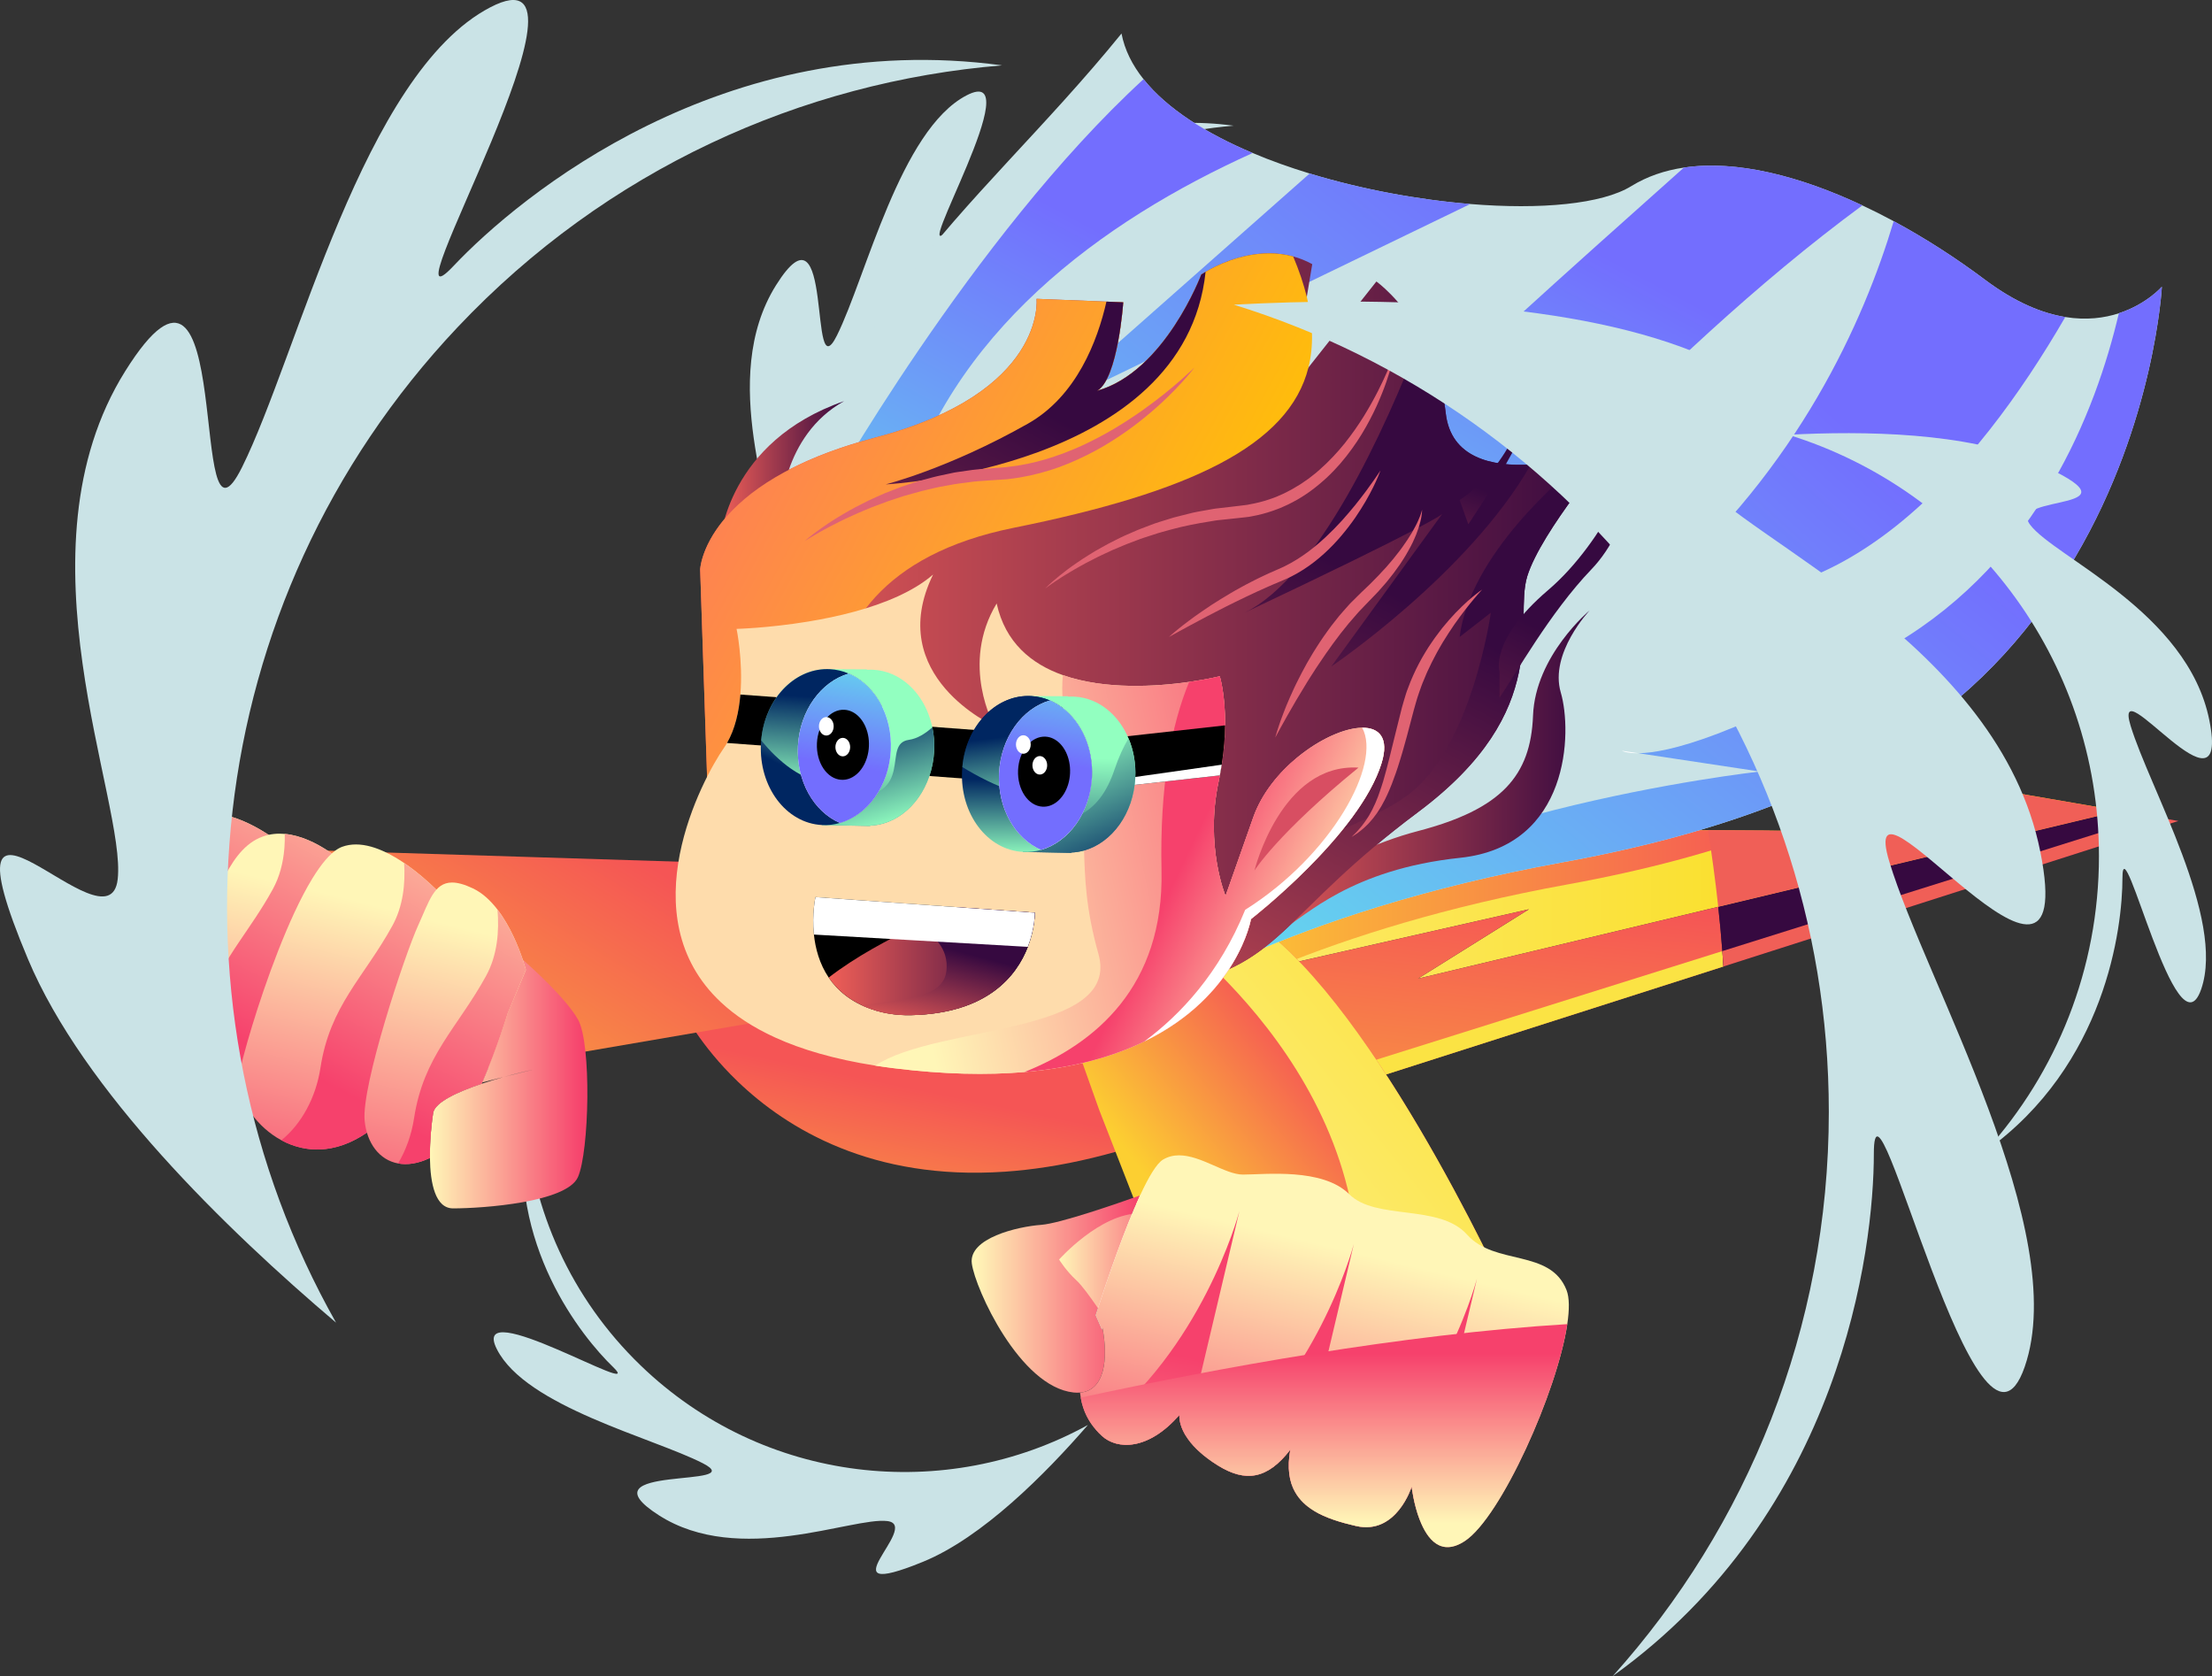<?xml version="1.0" encoding="UTF-8"?> <!-- Creator: CorelDRAW --> <svg xmlns="http://www.w3.org/2000/svg" xmlns:xlink="http://www.w3.org/1999/xlink" xmlns:xodm="http://www.corel.com/coreldraw/odm/2003" xml:space="preserve" width="617.459mm" height="467.817mm" style="shape-rendering:geometricPrecision; text-rendering:geometricPrecision; image-rendering:optimizeQuality; fill-rule:evenodd; clip-rule:evenodd" viewBox="0 0 16365.79 12399.53"><rect x="0" y="0" width="16365.79" height="12399.53" fill="#333333" stroke="none"/> <defs> <style type="text/css"> <![CDATA[ .fil0 {fill:#CAE3E6;fill-rule:nonzero} .fil34 {fill:black;fill-rule:nonzero} .fil59 {fill:#D84E62;fill-rule:nonzero} .fil60 {fill:#E06372;fill-rule:nonzero} .fil53 {fill:#F05F57;fill-rule:nonzero} .fil5 {fill:#FBE344;fill-rule:nonzero} .fil31 {fill:#FEDCAC;fill-rule:nonzero} .fil1 {fill:white;fill-rule:nonzero} .fil14 {fill:url(#id0)} .fil3 {fill:url(#id1)} .fil58 {fill:url(#id2)} .fil15 {fill:url(#id3)} .fil16 {fill:url(#id4)} .fil2 {fill:url(#id5)} .fil50 {fill:url(#id6)} .fil33 {fill:url(#id7)} .fil37 {fill:url(#id8)} .fil39 {fill:url(#id9)} .fil41 {fill:url(#id10)} .fil29 {fill:url(#id11)} .fil35 {fill:url(#id12)} .fil25 {fill:url(#id13)} .fil42 {fill:url(#id14)} .fil43 {fill:url(#id15)} .fil55 {fill:url(#id16)} .fil51 {fill:url(#id17)} .fil28 {fill:url(#id18)} .fil38 {fill:url(#id19)} .fil30 {fill:url(#id20)} .fil26 {fill:url(#id21)} .fil36 {fill:url(#id22)} .fil23 {fill:url(#id23)} .fil40 {fill:url(#id24)} .fil22 {fill:url(#id25)} .fil49 {fill:url(#id26)} .fil18 {fill:url(#id27)} .fil32 {fill:url(#id28)} .fil9 {fill:url(#id29)} .fil11 {fill:url(#id30)} .fil45 {fill:url(#id31)} .fil57 {fill:url(#id32)} .fil56 {fill:url(#id33)} .fil46 {fill:url(#id34)} .fil21 {fill:url(#id35)} .fil12 {fill:url(#id36)} .fil52 {fill:url(#id37)} .fil44 {fill:url(#id38)} .fil47 {fill:url(#id39)} .fil19 {fill:url(#id40)} .fil8 {fill:url(#id41)} .fil4 {fill:url(#id42)} .fil27 {fill:url(#id43)} .fil24 {fill:url(#id44)} .fil48 {fill:url(#id45)} .fil10 {fill:url(#id46)} .fil7 {fill:url(#id47)} .fil54 {fill:url(#id48)} .fil6 {fill:url(#id49)} .fil20 {fill:url(#id50)} .fil17 {fill:url(#id51)} .fil13 {fill:url(#id52)} ]]> </style> <linearGradient id="id0" gradientUnits="userSpaceOnUse" x1="5180.28" y1="4582.4" x2="11928.19" y2="4582.4"> <stop offset="0" style="stop-opacity:1; stop-color:#F05F57"></stop> <stop offset="1" style="stop-opacity:1; stop-color:#360940"></stop> </linearGradient> <linearGradient id="id1" gradientUnits="userSpaceOnUse" x1="8747.56" y1="6678.56" x2="13095.47" y2="6678.56"> <stop offset="0" style="stop-opacity:1; stop-color:#FCCF31"></stop> <stop offset="1" style="stop-opacity:1; stop-color:#F55555"></stop> </linearGradient> <linearGradient id="id2" gradientUnits="userSpaceOnUse" x1="9795.8" y1="11268.22" x2="9795.8" y2="10013.95"> <stop offset="0" style="stop-opacity:1; stop-color:#FFF6B7"></stop> <stop offset="1" style="stop-opacity:1; stop-color:#F6416C"></stop> </linearGradient> <linearGradient id="id3" gradientUnits="userSpaceOnUse" xlink:href="#id0" x1="5329.94" y1="3480.75" x2="6245.06" y2="3480.75"> </linearGradient> <linearGradient id="id4" gradientUnits="userSpaceOnUse" xlink:href="#id0" x1="9187.12" y1="5687.28" x2="11761.41" y2="5687.28"> </linearGradient> <linearGradient id="id5" gradientUnits="userSpaceOnUse" x1="8747.56" y1="6502.48" x2="15681.87" y2="6502.48"> <stop offset="0" style="stop-opacity:1; stop-color:#FDEB71"></stop> <stop offset="1" style="stop-opacity:1; stop-color:#F8D800"></stop> </linearGradient> <linearGradient id="id6" gradientUnits="userSpaceOnUse" xlink:href="#id0" x1="6131.27" y1="7110.44" x2="7654.44" y2="7110.44"> </linearGradient> <linearGradient id="id7" gradientUnits="userSpaceOnUse" xlink:href="#id2" x1="9884.09" y1="7154.57" x2="8661.01" y2="6573.01"> </linearGradient> <linearGradient id="id8" gradientUnits="userSpaceOnUse" x1="6231.31" y1="5289.49" x2="5996.8" y2="5767.69"> <stop offset="0" style="stop-opacity:1; stop-color:#92FFC0"></stop> <stop offset="1" style="stop-opacity:1; stop-color:#002661"></stop> </linearGradient> <linearGradient id="id9" gradientUnits="userSpaceOnUse" x1="6399.64" y1="4617.87" x2="6226.21" y2="5661.28"> <stop offset="0" style="stop-opacity:1; stop-color:#5EFCE8"></stop> <stop offset="1" style="stop-opacity:1; stop-color:#736EFE"></stop> </linearGradient> <linearGradient id="id10" gradientUnits="userSpaceOnUse" xlink:href="#id8" x1="7782.38" y1="5476.52" x2="8224.87" y2="6502.82"> </linearGradient> <linearGradient id="id11" gradientUnits="userSpaceOnUse" xlink:href="#id2" x1="7835.82" y1="9480.64" x2="8760.53" y2="9480.64"> </linearGradient> <linearGradient id="id12" gradientUnits="userSpaceOnUse" xlink:href="#id8" x1="6393.47" y1="5579.46" x2="6374.27" y2="6618.58"> </linearGradient> <linearGradient id="id13" gradientUnits="userSpaceOnUse" xlink:href="#id2" x1="3182.37" y1="8019.03" x2="4314.05" y2="8019.03"> </linearGradient> <linearGradient id="id14" gradientUnits="userSpaceOnUse" xlink:href="#id8" x1="7605.48" y1="6340.98" x2="7601.31" y2="5760.3"> </linearGradient> <linearGradient id="id15" gradientUnits="userSpaceOnUse" xlink:href="#id8" x1="7565.16" y1="6040.43" x2="7492.46" y2="5442.62"> </linearGradient> <linearGradient id="id16" gradientUnits="userSpaceOnUse" xlink:href="#id2" x1="9780.41" y1="13152.13" x2="10319.21" y2="10319.25"> </linearGradient> <linearGradient id="id17" gradientUnits="userSpaceOnUse" xlink:href="#id0" x1="6865.62" y1="7706.5" x2="7044.97" y2="7023.89"> </linearGradient> <linearGradient id="id18" gradientUnits="userSpaceOnUse" xlink:href="#id2" x1="7212.77" y1="9573.01" x2="8435.05" y2="9573.01"> </linearGradient> <linearGradient id="id19" gradientUnits="userSpaceOnUse" xlink:href="#id8" x1="6044.49" y1="5847.87" x2="6091.53" y2="5161.01"> </linearGradient> <linearGradient id="id20" gradientUnits="userSpaceOnUse" xlink:href="#id2" x1="9967.2" y1="9249.65" x2="9416.27" y2="11553.41"> </linearGradient> <linearGradient id="id21" gradientUnits="userSpaceOnUse" xlink:href="#id2" x1="3493.76" y1="6878.36" x2="2890.21" y2="9357.88"> </linearGradient> <linearGradient id="id22" gradientUnits="userSpaceOnUse" xlink:href="#id8" x1="6601.18" y1="6111.87" x2="6353.77" y2="5299.39"> </linearGradient> <linearGradient id="id23" gradientUnits="userSpaceOnUse" xlink:href="#id2" x1="2680.42" y1="6672.79" x2="2064.99" y2="9118.07"> </linearGradient> <linearGradient id="id24" gradientUnits="userSpaceOnUse" xlink:href="#id8" x1="7883.62" y1="5607.08" x2="7864.47" y2="6646.2"> </linearGradient> <linearGradient id="id25" gradientUnits="userSpaceOnUse" xlink:href="#id2" x1="3071.42" y1="5056.79" x2="1711.6" y2="7667.1"> </linearGradient> <linearGradient id="id26" gradientUnits="userSpaceOnUse" xlink:href="#id0" x1="5462.4" y1="7251.52" x2="7675.25" y2="3018.25"> </linearGradient> <linearGradient id="id27" gradientUnits="userSpaceOnUse" xlink:href="#id0" x1="8557.1" y1="8869.2" x2="10769.95" y2="4635.93"> </linearGradient> <linearGradient id="id28" gradientUnits="userSpaceOnUse" xlink:href="#id2" x1="6671.87" y1="6690.42" x2="10199.77" y2="5948.85"> </linearGradient> <linearGradient id="id29" gradientUnits="userSpaceOnUse" xlink:href="#id5" x1="9304.53" y1="8680.76" x2="12947.92" y2="5755.78"> </linearGradient> <linearGradient id="id30" gradientUnits="userSpaceOnUse" xlink:href="#id9" x1="9646.61" y1="6481.21" x2="12058.41" y2="1991.16"> </linearGradient> <linearGradient id="id31" gradientUnits="userSpaceOnUse" xlink:href="#id9" x1="8722.91" y1="8633.6" x2="13649.14" y2="3141.89"> </linearGradient> <linearGradient id="id32" gradientUnits="userSpaceOnUse" xlink:href="#id2" x1="8051.91" y1="12853.24" x2="8590.72" y2="10001.87"> </linearGradient> <linearGradient id="id33" gradientUnits="userSpaceOnUse" xlink:href="#id2" x1="8918.76" y1="13113.39" x2="9457.57" y2="10188.44"> </linearGradient> <linearGradient id="id34" gradientUnits="userSpaceOnUse" xlink:href="#id0" x1="7894.99" y1="8523.09" x2="10107.83" y2="4289.82"> </linearGradient> <linearGradient id="id35" gradientUnits="userSpaceOnUse" xlink:href="#id2" x1="2005.38" y1="6509.1" x2="1389.91" y2="8967.41"> </linearGradient> <linearGradient id="id36" gradientUnits="userSpaceOnUse" xlink:href="#id9" x1="9064.76" y1="9566.64" x2="13990.99" y2="3562.8"> </linearGradient> <linearGradient id="id37" gradientUnits="userSpaceOnUse" xlink:href="#id0" x1="14209.76" y1="9469.92" x2="14338.05" y2="7545.6"> </linearGradient> <linearGradient id="id38" gradientUnits="userSpaceOnUse" xlink:href="#id9" x1="7924.65" y1="4594.86" x2="7751.21" y2="5638.26"> </linearGradient> <linearGradient id="id39" gradientUnits="userSpaceOnUse" xlink:href="#id0" x1="10189.33" y1="5367" x2="10921.55" y2="3602.2"> </linearGradient> <linearGradient id="id40" gradientUnits="userSpaceOnUse" xlink:href="#id2" x1="1555.56" y1="6397.04" x2="947.47" y2="8863.96"> </linearGradient> <linearGradient id="id41" gradientUnits="userSpaceOnUse" xlink:href="#id1" x1="8691.46" y1="8970.02" x2="9884.53" y2="8020.69"> </linearGradient> <linearGradient id="id42" gradientUnits="userSpaceOnUse" xlink:href="#id1" x1="10636.17" y1="9938.59" x2="10995.37" y2="6577.46"> </linearGradient> <linearGradient id="id43" gradientUnits="userSpaceOnUse" xlink:href="#id2" x1="4454.93" y1="5758.83" x2="3095.09" y2="8390.68"> </linearGradient> <linearGradient id="id44" gradientUnits="userSpaceOnUse" xlink:href="#id2" x1="3867.3" y1="5470.88" x2="2507.46" y2="8061.34"> </linearGradient> <linearGradient id="id45" gradientUnits="userSpaceOnUse" xlink:href="#id0" x1="9701.8" y1="8196.21" x2="11428.28" y2="4663.68"> </linearGradient> <linearGradient id="id46" gradientUnits="userSpaceOnUse" xlink:href="#id9" x1="5836.7" y1="5852.55" x2="8078.81" y2="1678.4"> </linearGradient> <linearGradient id="id47" gradientUnits="userSpaceOnUse" xlink:href="#id1" x1="2673.86" y1="9135.66" x2="4495.54" y2="6210.71"> </linearGradient> <linearGradient id="id48" gradientUnits="userSpaceOnUse" xlink:href="#id0" x1="14548.51" y1="8343.76" x2="14933.38" y2="10524.63"> </linearGradient> <linearGradient id="id49" gradientUnits="userSpaceOnUse" xlink:href="#id1" x1="6213.32" y1="10014.78" x2="6623.85" y2="8022.98"> </linearGradient> <linearGradient id="id50" gradientUnits="userSpaceOnUse" xlink:href="#id2" x1="2603.06" y1="4812.71" x2="1243.19" y2="7432.14"> </linearGradient> <linearGradient id="id51" gradientUnits="userSpaceOnUse" x1="4641.23" y1="2535.58" x2="9157.37" y2="4960.21"> <stop offset="0" style="stop-opacity:1; stop-color:#FD6E6A"></stop> <stop offset="1" style="stop-opacity:1; stop-color:#FFC600"></stop> </linearGradient> <linearGradient id="id52" gradientUnits="userSpaceOnUse" xlink:href="#id9" x1="5622.83" y1="6742.49" x2="10549.05" y2="738.65"> </linearGradient> </defs> <g id="Слой_x0020_1">  <g id="_1899723296960"> <path class="fil0" d="M5198.21 10824.06c-370.86,-189.34 -1305.9,-417.53 -1521.73,-842.32 -215.88,-424.82 1121.5,384.03 859.77,131.53 -230.82,-222.68 -784.15,-906.16 -648.53,-1833.52 47.79,667.57 332.77,1320.59 852.32,1821.8 909.41,877.33 2257.48,1019.6 3309.09,439.94 -313.57,361.87 -781.32,833.35 -1221.01,1012.67 -753.87,307.52 -4.84,-269.35 -262.61,-301.47 -257.81,-32.15 -1096.32,338.16 -1691.08,-43.11 -594.8,-381.32 694.62,-196.23 323.8,-385.53z"></path> <path class="fil0" d="M6192.33 2481.41c215.04,-432.5 468.17,-1519.88 958.23,-1775.48 490.1,-255.65 -431.58,1305.58 -141.95,998.88 255.45,-270.49 1041.37,-920.75 2118.72,-774.89 -773.73,63.68 -1527.66,402.29 -2102.62,1011.12 -1006.39,1065.68 -1154.77,2631.08 -469.42,3843.7 -423.62,-359.24 -976.27,-895.97 -1189.7,-1403.76 -366,-870.62 312.38,-8.94 346.44,-308.34 34.11,-299.43 -405.78,-1267.46 29.12,-1962.05 434.95,-694.64 236.18,803.28 451.17,370.81z"></path> <polygon class="fil1" points="9394.26,8072.14 9484.06,8195.17 9440.31,8209.15 "></polygon> <path class="fil2" d="M14039.15 6150.27c-350.61,-2.05 -663.89,-3.85 -943.68,-5.39 -164.08,-1.02 -316.61,-1.92 -458.5,-2.82l-1888.13 -11.03 -2001.28 19.25 361.9 1075.81 355.87 -80.69 1847.08 -418.99 -821.04 513.15 2221.29 -531.24 2969.19 -709.94 -1354.06 -232.97c0,0 -250.16,115.46 -288.65,384.86z"></path> <path class="fil3" d="M8747.56 6150.27l361.9 1075.81 355.87 -80.69c522.39,-212.19 1229.12,-438.49 2133.55,-602.83 579.73,-105.45 1073.25,-239.64 1496.6,-397.69 -164.08,-1.02 -316.61,-1.92 -458.5,-2.82l-1888.13 -11.03 -2001.28 19.25z"></path> <path class="fil4" d="M10491.37 7239.56l821.04 -513.15 -2202.95 499.68 284.8 846.06 89.79 123.03 548.06 -175.37 2718.66 -869.66c-2.44,-38.23 -5.01,-76.2 -7.83,-114.05 -8.34,-111.48 -18.73,-221.17 -30.27,-327.77l-2221.29 531.24z"></path> <path class="fil5" d="M12750.76 7150.14l-2718.66 869.66 -49.65 -117.38 2760.48 -866.32c2.82,37.84 5.39,75.82 7.83,114.05z"></path> <polygon class="fil1" points="9109.46,7226.09 9394.26,8072.14 8823.64,7290.87 "></polygon> <path class="fil6" d="M4629.8 6766.05l423.35 711.87c0,0 121.99,251.44 406.16,523.8 363.95,349.2 993.84,732.78 1973.83,666.32 402.82,-27.33 864.53,-130.6 1391.4,-343.43l-1366.13 -1577.8 -2828.61 19.24z"></path> <polygon class="fil7" points="2310.24,6500.11 2424.41,6671.37 2666.62,7034.55 2728.71,7127.69 2900.61,7385.68 3015.56,7558.09 3205.04,7842.12 3236.09,7888.69 3282.91,7958.99 3611.58,7902.67 4331.53,7779.26 5976.81,7497.16 5895.1,6831.99 5850.06,6465.22 5842.11,6400.43 5818.24,6399.66 3861.22,6338.21 2857.13,6306.65 2477.78,6294.72 2424.41,6293.05 2285.61,6288.69 2166.81,6284.97 "></polygon> <path class="fil8" d="M7727.81 7073.81l404.1 1135.34 442.46 1135.34 1471.2 203.98 1164.97 161.51c0,0 -1096.73,-2462.99 -2058.88,-2963.18 -87.24,-45.29 -170.23,-79.8 -249.26,-104.81 -123.46,-39.31 -236.85,-55.9 -340.5,-55.88 -561.78,0.07 -834.1,487.7 -834.1,487.7z"></path> <path class="fil9" d="M8502.92 6764.89c0,0 1622.19,1073.51 1542.66,2783.58l468.25 64.91 696.73 96.6c0,0 -930.08,-2088.64 -1828.61,-2809.87 -77.23,-61.83 -154.2,-113.79 -230.28,-153.3 -87.24,-45.29 -170.23,-79.8 -249.26,-104.81l-399.48 122.9z"></path> <path class="fil0" d="M15994.89 2120.9c0,0 -51.31,1000.64 -641.44,2001.28 -590.12,1000.64 -1539.45,1847.34 -3797.3,2257.86 -1024.76,186.27 -1795.77,451.96 -2332.39,686.47 -645.67,282.23 -951.76,519.43 -951.76,519.43l-2155.22 -3438.1c-256.58,-1667.73 1077.61,-2540.09 2180.88,-3899.93 22.96,120.46 79.54,233.23 162.92,337.91 173.57,218.09 463.37,401.15 807.31,546.12 133.67,56.45 275.56,106.99 421.93,151.64 387.05,118.15 805.65,194.48 1188.33,225.66 520.33,42.46 973.95,1.28 1191.15,-132.4 117,-71.97 248.11,-116.35 389.35,-137.14 392.17,-58.24 861.96,64.66 1320.33,279.8 77.74,36.31 155.1,75.43 231.82,116.74 236.69,127.64 466.19,276.33 675.56,433.35 223.86,167.8 422.84,247.98 593.97,275.69 156.13,25.4 289.03,7.19 396.28,-27.71l0 -0.13c206.54,-67.22 318.28,-196.54 318.28,-196.54z"></path> <path class="fil10" d="M6091.12 3711.66l564.46 76.97c358.81,-1327.51 1498.14,-2153.3 2612.32,-2656.7 -343.94,-144.96 -633.74,-328.03 -807.31,-546.12 -1269.92,1164.98 -2369.47,3125.85 -2369.47,3125.85z"></path> <path class="fil11" d="M12458.66 1239.71c-448.88,399.73 -898.53,802.17 -1210.39,1086.45 -872.35,795.38 -1719.05,1642.07 -1719.05,1642.07l1282.87 384.86c0,0 1397.05,-1678.51 2966.9,-2833.6 -381.53,-179.08 -770.93,-294.24 -1116.93,-294.23 -69.69,0 -137.65,4.67 -203.4,14.45z"></path> <path class="fil1" d="M11999.52 5553.73l123.28 18.6c-92.24,1.41 -123.28,-18.6 -123.28,-18.6z"></path> <path class="fil12" d="M15676.61 2317.43l0 0.13c-171.4,730.6 -598.33,1821.93 -1656.7,2447.21 -1171.26,692.11 -1688.9,804.23 -1896.73,807.56l896.22 135.35c0,0 -2801.15,309.56 -3795.63,1358.82 536.63,-234.51 1307.63,-500.19 2332.39,-686.47 2257.85,-410.52 3207.18,-1257.21 3797.3,-2257.86 590.12,-1000.64 641.44,-2001.28 641.44,-2001.28 0,0 -111.74,129.31 -318.28,196.54z"></path> <path class="fil13" d="M7689.32 3052.26l3188.84 -1543.04c-382.68,-31.18 -801.28,-107.51 -1188.33,-225.66l-2000.51 1768.7z"></path> <path class="fil14" d="M8919.72 2010.96c-20.66,12.32 -31.94,20.14 -31.94,20.14 0,0 -269.41,718.41 -769.73,859.53 153.94,-89.8 192.43,-654.27 192.43,-654.27l-124.31 -5 -517.13 -20.65c0,0 76.97,692.75 -1193.07,1026.29 -510.97,134.19 -820.53,318.15 -1007.95,490.18 -278.64,255.68 -287.75,484.8 -287.75,484.8l64.14 1924.31 5.39 1.8 3445.54 1152.79c10.01,-1.93 19.88,-3.85 29.51,-5.9 765.74,-157.41 765.74,-529.57 1766.52,-1276.97 1013.47,-756.89 705.58,-1411.16 808.21,-1744.71 102.63,-333.55 628.61,-949.33 628.61,-949.33 0,0 -66.2,23.62 -167.93,50.16 -114.31,29.89 -273.51,63.76 -434.12,72.61 -293.4,16.17 -591.68,-51.44 -629.51,-379.34 -27.19,-235.28 -98.91,-425.79 -180.5,-573.96 -149.84,-271.97 -332.65,-401.02 -332.65,-401.02l-502.76 636.05 -125.85 159.33 113.66 -681.85c12.06,-72.61 25.4,-152.92 40.29,-241.82 -46.95,-25.79 -94.29,-44.39 -141.24,-57.09 -55.29,-15.01 -110.2,-22.06 -163.18,-22.96 -4.92,-0.11 -9.81,-0.14 -14.72,-0.14 -214.49,0 -398.34,94.64 -469.95,137.02z"></path> <path class="fil15" d="M5329.95 3993.89l444.72 -205.26c0,0 8.56,-564.46 470.39,-821.04 -863.81,299.34 -915.11,1026.3 -915.11,1026.3z"></path> <path class="fil16" d="M11342.35 5293.86c-17.11,444.73 -230.92,692.75 -855.26,855.25 -624.33,162.51 -1299.99,649.99 -1299.99,649.99l325 59.86c145.39,-76.97 478.94,-427.62 1291.41,-513.14 812.48,-85.53 829.6,-932.23 744.07,-1223.01 -85.52,-290.79 213.82,-607.22 213.82,-607.22 0,0 -401.96,333.55 -419.06,778.27z"></path> <path class="fil17" d="M8919.72 2010.96c-20.66,12.32 -31.94,20.14 -31.94,20.14 0,0 -269.41,718.41 -769.73,859.53 153.94,-89.8 192.43,-654.27 192.43,-654.27l-124.31 -5 -517.13 -20.65c0,0 76.97,692.75 -1193.07,1026.29 -1270.04,333.55 -1295.7,974.98 -1295.7,974.98l64.14 1924.31 5.39 1.8 1033.74 -40.29c0,0 -756.89,-1796.02 1218.73,-2193.71 1300.57,-261.84 2034.12,-607.05 2178.44,-1185.63 39,-156.25 35.15,-329.44 -12.19,-522.51 -23.22,-94.68 -56.7,-194.23 -100.96,-298.91 -60.35,-16.42 -120.04,-23.22 -177.55,-23.22 -214.66,0 -398.67,94.74 -470.3,137.14z"></path> <path class="fil18" d="M11760.26 3364.13c-213.99,169.6 -885.7,745.35 -961,1348.17l230.91 -179.6c0,0 -141.12,1013.47 -628.6,1359.85 -466.45,331.36 -1426.17,439.64 -1676.72,1392.43 765.74,-157.41 765.74,-529.57 1766.52,-1276.97 1013.47,-756.89 705.58,-1411.16 808.21,-1744.71 102.63,-333.55 628.61,-949.33 628.61,-949.33 0,0 -66.2,23.62 -167.93,50.16z"></path> <path class="fil19" d="M1010.94 6623.78c-81.46,194.74 -131.62,358.31 -166.77,493.78 -28.48,109.94 -46.95,201.28 -64.14,275.95 -20.14,87.36 52.98,234.64 184.35,311.61 76.33,44.77 172.16,65.81 280.82,37.71 61.45,-15.78 127,-47.34 195.51,-99.16l72.48 -149.2 231.17 -475.69 24.63 -50.55 334.57 -688.39 4.23 -8.85c-0.4,-1.03 -1.41,-2.57 -3.21,-4.62 -11.93,-13.72 -55.68,-49.9 -117.26,-90.44 -84.28,-55.42 -201.92,-118.92 -317,-144.32 -25.53,-5.65 -50.8,-9.36 -75.69,-10.78 -5.43,-0.31 -10.8,-0.46 -16.2,-0.45 -224.3,0.03 -423.44,258.9 -567.51,603.4z"></path> <path class="fil20" d="M1581.82 6380.03c-141.88,257.99 -301.09,435.28 -411.93,663.12 -54.39,112.12 -97.24,236.56 -120.46,388.84 -14.75,96.86 -44,189.48 -85.06,273.12 76.33,44.77 172.16,65.81 280.82,37.71 61.45,-15.78 127,-47.34 195.51,-99.16l72.48 -149.2 231.17 -475.69 24.63 -50.55 334.57 -688.39 4.23 -8.85c-0.4,-1.03 -1.41,-2.57 -3.21,-4.62 -11.93,-13.72 -55.68,-49.9 -117.26,-90.44 -84.28,-55.42 -201.92,-118.92 -317,-144.32 -4.23,118.28 -28.74,239.77 -88.52,348.43z"></path> <path class="fil21" d="M2068.64 6167.33l-0.61 0c-26.84,0 -53.86,2.65 -80.69,8.59 -6.93,1.54 -13.72,3.34 -20.65,5.26 -269.41,76.97 -359.2,449.01 -519.56,782.55 -8.85,18.47 -17.71,37.59 -26.17,57.22 -101.34,232.07 -176.39,532.39 -175.76,721.87 0.26,82.88 14.75,144.45 47.98,170.24 20.27,15.78 46.06,32.71 76.33,48.75 97.88,51.96 242.2,94.42 396.92,57.22 70.04,-16.68 142.14,-49.9 213.08,-105.96l310.46 -866.45 134.44 -375.24 28.74 -80.05 78 -217.7c0,0 -28.74,-26.17 -76.33,-59.78 -9.37,-6.67 -19.63,-13.73 -30.4,-20.78 -79.67,-52.34 -195.51,-112.89 -317.38,-123.92 -12.73,-1.15 -25.55,-1.78 -38.39,-1.8z"></path> <path class="fil22" d="M2104.59 6266.37c-0.25,4.49 -0.64,8.98 -1.03,13.47 -8.73,102.37 -34.13,205.52 -85.57,299.04 -81.47,148.05 -168.57,269.66 -249,389.35 -11.29,16.8 -22.45,33.49 -33.49,50.29 -92.88,142.27 -173.96,287.11 -222.32,475.94 -10.91,42.98 -20.27,88.26 -27.58,136.37 -18.35,119.82 -58.63,233.23 -116.1,330.98 97.88,51.96 242.2,94.42 396.92,57.22 70.04,-16.68 142.14,-49.9 213.08,-105.96l310.46 -866.45 134.44 -375.24 28.74 -80.05 78 -217.7c0,0 -28.74,-26.17 -76.33,-59.78 -9.37,-6.67 -19.63,-13.73 -30.4,-20.78 -79.67,-52.34 -195.51,-112.89 -317.38,-123.92 0.64,32.07 -0.13,64.66 -2.44,97.24z"></path> <path class="fil23" d="M2531.15 6264.57c-17.58,6.42 -35.28,16.68 -53.37,30.15 -7.57,5.77 -15.27,12.06 -22.96,19.11 -31.18,27.84 -62.73,65.17 -94.42,109.81 -16.68,23.48 -33.48,49.13 -50.16,76.46 -87.88,143.94 -174.98,336.5 -252.98,535.6 -150.23,383.58 -266.45,791.4 -289.42,922.26 -3.33,18.86 -3.72,39.38 -1.41,61.07 14.5,135.73 134.19,318.41 315.33,416.29 169.34,91.47 392.43,108.66 632.97,-56.45 24.12,-16.54 48.49,-34.89 72.99,-55.29l227.84 -765.49 188.7 -633.61 9.5 -31.81 74.28 -249.65c0,0 -21.81,-24.5 -59.4,-61.19 -53.62,-52.47 -139.32,-130.21 -238.61,-197.56 -42.33,-28.74 -87.1,-55.55 -132.9,-77.61 -73.88,-35.86 -150.46,-59.55 -223.79,-59.55 -35.02,0 -69.3,5.41 -102.19,17.47z"></path> <path class="fil24" d="M2903.18 6848.28c-211.67,384.86 -461.83,590.12 -532.39,1051.96 -33.36,217.96 -139.58,414.62 -289.03,535.09 186.4,100.7 437.72,111.35 705.96,-111.74l500.32 -1680.56c0,0 -129.44,-144.45 -298.02,-258.75 9.75,152.4 -7.31,319.43 -86.85,464.01z"></path> <path class="fil1" d="M3756.29 7496.13c0,0 -76.07,251.32 -188.33,511.35l-380.37 95.83 -17.19 -55.55c0,0 89.8,-218.09 102.63,-247.98 12.83,-30.02 17.19,-59.91 42.85,-102.63 25.66,-42.84 89.8,-179.6 123.92,-273.76 34.26,-94.04 136.89,-333.55 192.43,-393.33 55.68,-59.91 220.27,55.55 220.27,55.55 0,0 5.39,4.62 15.01,13.09 15.78,46.83 23.48,76.72 23.48,76.72l-134.7 320.71z"></path> <path class="fil1" d="M3941.15 7913.32l-212.7 53.63c112.64,-31.56 201.67,-51.19 212.7,-53.63z"></path> <path class="fil25" d="M3890.99 7175.42l-134.7 320.71c0,0 -76.07,251.32 -188.33,511.35l160.49 -40.54c112.64,-31.56 201.67,-51.19 212.7,-53.63l-212.7 53.63c-51.7,14.5 -108.4,31.43 -164.72,50.42 -174.73,58.63 -346.77,135.98 -359.08,216.42 -10.65,68.89 -25.53,201.03 -23.73,332.65 2.69,187.17 39.51,372.93 171.26,372.93 224.5,0 840.28,-44.9 923.67,-230.92 83.38,-186.02 102.63,-987.81 0,-1167.42 -89.29,-156.38 -343.94,-385.63 -408.34,-442.33 15.78,46.82 23.48,76.72 23.48,76.72z"></path> <path class="fil26" d="M3095.61 6841.87c-102.63,224.51 -423.35,1193.07 -397.69,1449.64 16.68,166.65 109.17,290.06 247.34,315.46 68.51,12.7 148.3,1.41 235.66,-40.53 -1.8,-131.62 13.08,-263.76 23.73,-332.65 12.3,-80.43 184.35,-157.79 359.08,-216.42 1.41,-3.34 2.82,-6.67 4.23,-9.88 112.25,-260.04 188.33,-511.35 188.33,-511.35l134.7 -320.71c0,0 -7.7,-29.89 -23.48,-76.72 -30.66,-91.09 -91.85,-246.31 -186.79,-369.85 -50.55,-65.94 -110.84,-123.03 -181.01,-156.39 -63.56,-30.26 -113.87,-43.75 -155.05,-43.75 -133.38,0.03 -170.64,141.61 -249.05,313.15z"></path> <path class="fil27" d="M3595.93 7220.32c-211.67,384.86 -461.83,590.12 -532.39,1051.95 -18.6,121.36 -59.66,236.05 -118.28,334.7 68.51,12.7 148.3,1.41 235.66,-40.53 -1.8,-131.62 13.08,-263.76 23.73,-332.65 12.3,-80.43 184.35,-157.79 359.08,-216.42 1.41,-3.34 2.82,-6.67 4.23,-9.88 112.25,-260.04 188.33,-511.35 188.33,-511.35l134.7 -320.71c0,0 -7.7,-29.89 -23.48,-76.72 -30.66,-91.09 -91.85,-246.31 -186.79,-369.85 13.6,159.59 -0.51,338.16 -84.8,491.47z"></path> <path class="fil28" d="M7703.3 9061.24c-175.37,12.83 -538.82,98.39 -513.15,286.46 25.66,188.2 354.84,910.84 752.53,953.69 17.06,1.8 33.1,2.05 48.11,0.77 182.55,-14.75 209.62,-248.11 165.87,-479.54l-4.36 12.57 -46.05 -104.94c4.87,-15.14 10,-31.05 15.39,-47.34 77.87,-238.87 200.38,-594.74 313.41,-839.38 -170.25,60.68 -593.07,207.57 -731.75,217.7z"></path> <path class="fil29" d="M7835.82 9317.81c0,0 51.31,83.38 128.29,153.94 76.97,70.56 243.75,333.55 243.75,333.55l609.36 179.6c0,0 76.97,-840.28 -250.16,-981.4 -43.88,-18.92 -89.14,-27.12 -134.65,-27.12 -293.62,0 -596.59,341.43 -596.59,341.43z"></path> <path class="fil1" d="M8507.15 8817.49l-350.48 1005.13 -4.36 12.57 -46.06 -104.94c4.87,-15.14 10.01,-31.05 15.39,-47.34 77.87,-238.87 200.38,-594.74 313.41,-839.38 44.77,-16.04 72.1,-26.04 72.1,-26.04z"></path> <path class="fil30" d="M8605.55 8577.98c-47.85,28.22 -107.76,129.69 -170.49,265.55 -113.02,244.64 -235.53,600.51 -313.41,839.38 -5.39,16.29 -10.52,32.2 -15.39,47.34l46.05 104.94 4.36 -12.57c43.74,231.43 16.68,464.78 -165.87,479.54 1.28,12.7 2.95,25.14 5.13,37.07 17.96,105.58 63.11,181.14 111.85,237.2 14.77,16.93 29.78,32.07 44.53,45.67 111.1,102.63 342.02,111.1 572.93,-153.95 0,50.16 16.41,103.14 50.16,156.77 39.26,62.86 102.38,126.49 190,186.78 16.04,11.03 32.97,21.94 50.68,32.72 196.66,119.69 359.2,102.63 530.21,-119.69 -23.99,134.7 -8.08,235.92 35.66,313.41 32.58,58.24 80.95,103.14 139.84,138.8 86.72,52.86 196.15,85.7 311.99,112.25 299.43,68.38 410.52,-290.83 410.52,-290.83 0,0 14.23,127.52 60.3,246.44 55.16,142.27 156.13,271.97 333.16,155.49 266.84,-175.5 683.9,-1106.87 757.92,-1604.62 16.16,-108.4 16.16,-196.15 -5.26,-251.19 -119.82,-307.89 -530.34,-179.6 -735.6,-410.52 -205.26,-230.92 -675.56,-102.63 -872.35,-299.42 -196.66,-196.66 -624.26,-145.35 -786.79,-145.35 -130.04,0 -309.29,-142.32 -472.15,-142.32 -40.68,0 -80.34,8.89 -117.97,31.1z"></path> <path class="fil31" d="M10221.97 5644.56c-109.17,356 -507.5,754.59 -757.41,977.93 -122.26,109.3 -208.98,176.65 -208.98,176.65 0,0 -171.27,1002.56 -1676.59,1131.62 -275.05,23.48 -594.74,17.83 -966.13,-28.35 -47.08,-5.9 -92.88,-12.32 -137.52,-19.25 -300.58,-46.95 -544.32,-118.54 -740.47,-207.95 -165.75,-75.56 -297.63,-163.83 -401.16,-260.81 -682.74,-638.87 -135.6,-1654.26 21.94,-1881.08 8.34,-11.93 16.03,-24.24 23.35,-36.95 60.42,-104.68 88.39,-233.35 98.78,-358.31 21.04,-250.16 -28.1,-485.69 -28.1,-485.69 0,0 235.92,-5.9 529.31,-54.14 110.46,-18.09 228.99,-42.33 346.25,-74.28 218.09,-59.65 431.17,-146.63 578.32,-273.51 -367.67,752.66 453.37,1120.33 453.37,1120.33 0,0 -256.57,-453.24 17.06,-906.48 63.25,288.91 256.7,447.72 489.93,530.08 312.25,110.45 695.83,84.16 934.31,50.29 137.27,-19.5 226.43,-41.57 226.43,-41.57 0,0 41.69,132.77 39.26,363.05 -1.15,104.43 -11.42,228.87 -38.75,369.98 -2.82,14.88 -5.9,29.89 -9.1,45.16 -102.63,479.02 51.31,846.69 51.31,846.69l205.26 -581.52c61.96,-175.5 187.69,-329.95 328.67,-445.41 326.36,-267.61 734.19,-326.88 620.65,43.49z"></path> <path class="fil32" d="M7912.8 5456.36c188.2,684.16 25.65,932.27 213.85,1599.36 171.01,606.54 -1185.12,520.08 -1651.31,827.45 44.65,6.93 90.44,13.34 137.52,19.25 371.39,46.18 691.08,51.83 966.12,28.35 1505.33,-129.06 1676.6,-1131.62 1676.6,-1131.62 0,0 86.72,-67.35 208.98,-176.65l133.03 -815.52 3.72 -205.9c-140.99,115.46 -266.71,269.91 -328.67,445.41l-205.26 581.52c0,0 -153.95,-367.67 -51.31,-846.69 3.21,-15.26 6.28,-30.28 9.1,-45.16 27.33,-141.12 37.59,-265.55 38.75,-369.98 2.44,-230.28 -39.26,-363.05 -39.26,-363.05 0,0 -89.16,22.07 -226.43,41.57 -238.48,33.87 -622.06,60.16 -934.31,-50.29 -12.32,124.06 -2.05,276.72 48.88,461.96z"></path> <path class="fil33" d="M8798.23 5044.69c-132.65,318.79 -218.22,772.93 -204.62,1394.23 18.86,859.53 -490.7,1283.13 -1014.64,1491.85 371.4,-31.82 661.72,-116.87 888.15,-226.94 691.33,-335.85 788.45,-904.68 788.45,-904.68 0,0 803.85,-624.37 966.39,-1154.58 56.45,-184.35 -16.16,-262.22 -143.55,-260.81 -239.38,2.18 -671.84,283.26 -805.77,662.73l-205.26 581.52c0,0 -153.95,-367.67 -51.31,-846.69 3.21,-15.26 6.28,-30.28 9.1,-45.16 27.33,-141.12 37.59,-265.55 38.75,-369.98 2.44,-230.28 -39.26,-363.05 -39.26,-363.05 0,0 -89.16,22.07 -226.43,41.57z"></path> <path class="fil34" d="M9063.92 5366.18c-0.9,84.42 -7.83,182.04 -24.89,290.83 -3.98,25.79 -8.59,52.21 -13.86,79.15l-741.24 82.36 -88.9 9.88 0 -365.62 868.89 -96.6z"></path> <path class="fil1" d="M9039.03 5657.01c-3.98,25.79 -8.59,52.21 -13.86,79.15l-741.24 82.36 30.79 -58.5 724.31 -103.01z"></path> <polygon class="fil34" points="7450.96,5783.5 6674.83,5725.77 6674.83,5360.15 7450.96,5417.88 "></polygon> <path class="fil34" d="M5962.83 5174.13l0 365.62 -583.84 -43.36c60.42,-104.68 88.39,-233.35 98.78,-358.31l485.05 36.05z"></path> <path class="fil35" d="M5885.86 5135.65l67.61 334.83 79.53 393.84 18.47 91.6 29.78 147.53 356.25 7.18 2.18 -2.82c32.71,-1.28 64.66,-6.67 95.7,-15.52 204.49,-58.88 362.8,-273.64 376.14,-536.88 3.08,-60.55 -1.67,-119.31 -13.47,-174.86 -38.1,-182.3 -149.84,-330.21 -297.63,-393.32 -43.87,-18.86 -90.95,-30.15 -140.22,-32.59 -15.39,-0.77 -30.53,-0.64 -45.54,0.26l-2.82 -3.08 -272.35 -1.41 -253.62 185.25z"></path> <path class="fil36" d="M6723.96 5473.42c-209.49,30.02 64.14,419.12 -453.24,431.95 -103.27,2.56 -173.83,21.55 -219.26,50.54l29.78 147.53 356.25 7.18 2.18 -2.82c32.71,-1.28 64.66,-6.67 95.7,-15.52 204.49,-58.88 362.8,-273.64 376.14,-536.88 3.08,-60.55 -1.67,-119.31 -13.47,-174.86 -52.21,47.08 -111.48,83.9 -174.08,92.88z"></path> <path class="fil1" d="M6033 5864.32c-57.86,-100.58 -89.16,-224.76 -82.36,-357.41 0.64,-12.32 1.54,-24.38 2.82,-36.43l79.54 393.84z"></path> <path class="fil37" d="M6119.82 4949.87l-0.32 0 -0.32 0 -0.32 0c-249.26,0.03 -461.29,229.51 -487.13,527.27 -0.77,8.47 -1.42,16.93 -1.8,25.53 -16.16,318.41 186.02,587.43 451.32,600.77 45.93,2.31 90.7,-3.08 133.42,-15.4 204.49,-58.88 362.79,-273.64 376.14,-536.88 6.03,-118.67 -18.21,-230.4 -64.78,-324.7 -55.17,-111.74 -141.76,-198.85 -246.31,-243.49 -43.87,-18.86 -90.95,-30.15 -140.22,-32.58 -6.59,-0.34 -13.12,-0.51 -19.67,-0.53z"></path> <path class="fil38" d="M5631.72 5477.15c121.36,148.04 298.65,305.84 510.71,319.18 205.26,12.96 320.21,-278 383.58,-569.85 -55.17,-111.74 -141.76,-198.85 -246.31,-243.49 -43.87,-18.86 -90.95,-30.15 -140.22,-32.58 -6.92,-0.36 -13.76,-0.53 -20.63,-0.53 -249.26,0.03 -461.29,229.51 -487.13,527.27z"></path> <path class="fil1" d="M6590.8 5551.17c-13.34,263.25 -171.65,478 -376.14,536.88 -192.56,-82.49 -324.18,-309.04 -311.1,-568.31 13.34,-263.38 171.65,-478 376.14,-536.76 192.69,82.36 324.31,308.92 311.1,568.19z"></path> <path class="fil39" d="M5903.56 5519.74c-13.09,259.27 118.54,485.82 311.1,568.31 204.49,-58.88 362.79,-273.64 376.14,-536.88 13.22,-259.27 -118.41,-485.82 -311.1,-568.19 -204.49,58.76 -362.8,273.38 -376.14,536.76z"></path> <path class="fil34" d="M6428.84 5520.71c-5.34,118.24 -68.71,214.72 -150.58,241.17 -17.1,5.53 -35.02,7.95 -53.41,6.91 -106.21,-5.99 -187.14,-126.84 -180.68,-269.86 6.43,-143.03 97.78,-254.13 203.99,-248.08 19.73,1.1 38.58,6.17 56.14,14.64 77.14,37 129.83,138.77 124.54,255.23z"></path> <path class="fil40" d="M7373.99 5334.49l67.61 334.83 78.13 387.04 1.41 6.8 48.23 239.13 356.25 7.19 2.18 -2.82c32.72,-1.28 64.66,-6.67 95.7,-15.52 204.49,-58.89 362.8,-273.64 376.14,-536.88 5.39,-105.32 -13.22,-205.13 -50.03,-292.23 -53.75,-127.26 -146.63,-227.07 -261.07,-275.95 -43.87,-18.86 -90.96,-30.14 -140.22,-32.58 -15.4,-0.77 -30.53,-0.64 -45.54,0.25l-2.82 -3.08 -272.36 -1.41 -253.62 185.25z"></path> <path class="fil41" d="M8246.34 5691.52c-111.23,333.55 -329.31,440.54 -709.81,367.8 -5.65,-1.03 -11.29,-2.05 -16.8,-2.95l1.41 6.8 48.23 239.13 356.25 7.19 2.18 -2.82c32.72,-1.28 64.66,-6.67 95.7,-15.52 204.49,-58.89 362.8,-273.64 376.14,-536.88 5.39,-105.32 -13.22,-205.13 -50.03,-292.23 -35.92,60.42 -72.11,136.11 -103.27,229.5z"></path> <path class="fil1" d="M7521.14 6063.16c-57.86,-100.58 -89.16,-224.76 -82.36,-357.41 0.64,-12.31 1.54,-24.37 2.82,-36.43l79.54 393.84z"></path> <path class="fil42" d="M7119.98 5674.45c-0.9,8.98 -1.41,17.96 -1.92,27.07 -16.17,318.41 186.02,587.43 451.31,600.77 45.93,2.31 90.7,-3.08 133.42,-15.39 204.49,-58.89 362.8,-273.64 376.13,-536.88 10.92,-213.85 -76.7,-405.39 -215.77,-512.12 -29.63,-22.71 -61.58,-41.69 -95.31,-56.06 -43.87,-18.86 -90.96,-30.14 -140.22,-32.59 -6.91,-0.34 -13.8,-0.52 -20.68,-0.52 -248.86,0.01 -460.48,228.74 -486.95,525.74z"></path> <path class="fil43" d="M7607.9 5148.72l-0.97 0c-248.86,0.01 -460.48,228.74 -486.95,525.74 111.87,67.99 254.4,143.81 382.3,179.6 203.21,56.7 320.85,-395.51 360.87,-616.17 -29.63,-22.71 -61.58,-41.69 -95.31,-56.06 -43.87,-18.86 -90.96,-30.14 -140.22,-32.59 -6.59,-0.33 -13.16,-0.51 -19.71,-0.52z"></path> <path class="fil1" d="M8078.93 5750.01c-13.34,263.25 -171.64,478 -376.14,536.88 -192.56,-82.49 -324.18,-309.04 -311.1,-568.31 13.34,-263.37 171.65,-478 376.14,-536.75 192.69,82.36 324.31,308.92 311.09,568.18z"></path> <path class="fil44" d="M7391.69 5718.58c-13.08,259.27 118.54,485.82 311.1,568.31 204.49,-58.89 362.8,-273.64 376.13,-536.88 13.23,-259.27 -118.4,-485.82 -311.08,-568.18 -204.49,58.76 -362.8,273.38 -376.14,536.75z"></path> <path class="fil34" d="M7916.97 5719.55c-5.33,118.24 -68.71,214.71 -150.58,241.17 -17.1,5.53 -35.02,7.95 -53.41,6.91 -106.21,-5.99 -187.14,-126.84 -180.68,-269.86 6.42,-143.03 97.78,-254.13 203.99,-248.08 19.73,1.1 38.58,6.17 56.14,14.64 77.14,37 129.82,138.77 124.54,255.23z"></path> <path class="fil45" d="M12268.92 4360.79c1327.65,307.89 2356.25,-884.8 3011.41,-2015.52 -171.15,-27.71 -370.11,-107.89 -593.97,-275.69 -209.36,-157.02 -438.87,-305.71 -675.56,-433.35 -221.3,740.09 -703.66,1821.68 -1741.89,2724.56z"></path> <path class="fil46" d="M9208.5 4532.7c1347.02,-637.46 1453.75,-722.39 1461.84,-730.47l-820.4 1128.16c0,0 1016.03,-686.08 1476.2,-1493.65 -293.4,16.17 -591.68,-51.44 -629.51,-379.34 -27.19,-235.28 -98.91,-425.79 -180.5,-573.96 -274.54,711.74 -763.82,1781.53 -1307.64,2049.26z"></path> <path class="fil47" d="M10799.26 3698.83l64.14 179.6c0,0 602.95,-885.18 436.18,-936.5 -115.46,525.98 -500.32,756.89 -500.32,756.89z"></path> <path class="fil48" d="M11453.52 4365.92c-436.18,372.03 -359.2,602.95 -359.2,602.95l0 192.43c115.46,-166.78 372.03,-628.61 679.92,-949.32 307.89,-320.72 346.38,-846.69 346.38,-846.69 0,0 -230.92,628.6 -667.1,1000.64z"></path> <path class="fil49" d="M8887.78 2031.1c0,0 -269.41,718.41 -769.73,859.53 153.94,-89.8 192.43,-654.27 192.43,-654.27l-124.31 -5c-65.55,288.01 -220.02,698.91 -581.27,903.02 -590.12,333.55 -1051.95,449 -1051.95,449 0,0 2213.72,-111.35 2366.77,-1572.42 -20.66,12.32 -31.94,20.14 -31.94,20.14z"></path> <path class="fil34" d="M7604.4 7004.66c-83.26,215.78 -300.19,493.52 -865.04,505.32 -98.65,2.05 -197.44,-11.42 -290.57,-43.75 -152.15,-52.73 -252.34,-138.04 -317.51,-234.51 -69.02,-102.25 -98.78,-216.81 -109.43,-318.03 -16.29,-154.2 11.55,-277.1 11.55,-277.1l1066.97 75.94 555.86 39.51c0,0 1.8,113.41 -51.83,252.6z"></path> <path class="fil50" d="M7096.63 6713.96c-71.84,28.48 -183.58,74.79 -312.38,135.09 -205.77,96.6 -454.78,229.25 -652.98,382.68 54.65,80.82 133.93,153.94 247.72,206.54 21.94,10.14 45.15,19.5 69.79,27.97 93.13,32.33 191.92,45.8 290.57,43.75 564.85,-11.8 781.78,-289.54 865.02,-505.32 53.64,-139.19 51.84,-252.6 51.84,-252.6l-550.22 -39.13 -5.64 -0.38c-1.16,0.51 -2.44,1.03 -3.72,1.41z"></path> <path class="fil51" d="M7096.63 6713.96l-535.08 59.53c0,0 111.61,18.86 222.71,75.56 119.05,60.68 237.59,164.59 217.7,334.96 -24.76,211.67 -351.63,205.9 -622.96,254.27 21.94,10.14 45.15,19.5 69.79,27.97 93.13,32.33 191.92,45.8 290.57,43.75 564.85,-11.8 781.78,-289.54 865.02,-505.32 53.64,-139.19 51.84,-252.6 51.84,-252.6l-550.22 -39.13 -9.37 1.03z"></path> <path class="fil1" d="M7604.4 7004.66l-1582.55 -90.95c-16.29,-154.2 11.55,-277.1 11.55,-277.1l1622.83 115.46c0,0 1.8,113.41 -51.83,252.6z"></path> <path class="fil52" d="M12712.66 6708.32c11.55,106.61 21.93,216.29 30.27,327.77 2.81,37.84 5.39,75.82 7.83,114.05l3366.64 -1076.84 -197.82 -34 -237.73 -40.92 -2969.19 709.94z"></path> <path class="fil53" d="M16117.41 6073.3l-3366.64 1076.84c-2.44,-38.23 -5,-76.2 -7.83,-114.05l3176.65 -996.79 197.82 34z"></path> <path class="fil54" d="M14039.15 6150.27c-556.12,-3.21 -1018.22,-5.9 -1402.18,-8.21 26.94,170.62 53.75,362.67 75.69,566.26l2969.19 -709.94 -1354.06 -232.97c0,0 -250.16,115.46 -288.65,384.86z"></path> <path class="fil55" d="M9721.78 11176.95c86.72,52.86 196.15,85.7 311.99,112.25 299.43,68.38 410.52,-290.83 410.52,-290.83 0,0 14.23,127.52 60.3,246.44l422.58 -1784.48c-12.06,45.03 -314.95,1145.35 -1205.39,1716.61z"></path> <path class="fil56" d="M8965.39 10811.71c16.04,11.03 32.97,21.94 50.68,32.72 196.66,119.69 359.2,102.63 530.21,-119.69 -23.99,134.7 -8.08,235.92 35.66,313.41l434.37 -1834.38c-11.28,42.33 -279.53,1016.67 -1050.92,1607.95z"></path> <path class="fil57" d="M8107.78 10576.44c14.77,16.93 29.78,32.07 44.53,45.67 111.1,102.63 342.02,111.1 572.93,-153.95 0,50.16 16.41,103.14 50.16,156.77l394.23 -1664.91c-11.42,42.46 -282.1,1025.78 -1061.85,1616.42z"></path> <path class="fil1" d="M6289.96 5526.92c0,37.78 -24.41,68.42 -54.52,68.42 -30.11,0 -54.52,-30.64 -54.52,-68.42 0,-37.78 24.41,-68.41 54.52,-68.41 30.11,0 54.52,30.63 54.52,68.41z"></path> <path class="fil1" d="M6168.09 5372.98c0,37.78 -24.41,68.41 -54.52,68.41 -30.11,0 -54.52,-30.63 -54.52,-68.41 0,-37.78 24.41,-68.42 54.52,-68.42 30.11,0 54.52,30.64 54.52,68.42z"></path> <path class="fil1" d="M7747.63 5661.62c0,37.78 -24.42,68.41 -54.53,68.41 -30.11,0 -54.52,-30.63 -54.52,-68.41 0,-37.78 24.41,-68.41 54.52,-68.41 30.11,0 54.53,30.64 54.53,68.41z"></path> <path class="fil1" d="M7625.76 5507.68c0,37.78 -24.42,68.42 -54.52,68.42 -30.11,0 -54.52,-30.63 -54.52,-68.42 0,-37.78 24.41,-68.41 54.52,-68.41 30.11,0 54.52,30.63 54.52,68.41z"></path> <path class="fil58" d="M11595.67 9795.68c-74.02,497.75 -491.08,1429.12 -757.92,1604.62 -177.04,116.48 -278,-13.22 -333.16,-155.49 -46.06,-118.92 -60.3,-246.44 -60.3,-246.44 0,0 -111.1,359.21 -410.52,290.83 -115.84,-26.55 -225.27,-59.4 -311.99,-112.25 -58.89,-35.66 -107.25,-80.56 -139.84,-138.8 -43.75,-77.49 -59.65,-178.71 -35.66,-313.41 -171.01,222.32 -333.55,239.38 -530.21,119.69 -17.71,-10.78 -34.64,-21.68 -50.68,-32.72 -87.62,-60.29 -150.74,-123.92 -190,-186.78 -33.74,-53.63 -50.16,-106.61 -50.16,-156.77 -230.91,265.04 -461.83,256.58 -572.93,153.95 -14.75,-13.6 -29.76,-28.74 -44.52,-45.67 -48.75,-56.06 -93.9,-131.62 -111.86,-237.2 1016.55,-219.62 2374.21,-467.86 3599.74,-543.55z"></path> <path class="fil59" d="M9281.19 6439.9c0,0 196.7,-795.38 769.72,-761.16 -598.68,487.49 -769.72,761.16 -769.72,761.16z"></path> <path class="fil1" d="M10221.97 5644.56c-162.54,530.21 -966.39,1154.58 -966.39,1154.58 0,0 -97.11,568.83 -788.45,904.68 265.17,-196.02 554.84,-503.66 745.6,-973.19 641.7,-404.1 1011.93,-1079.54 865.68,-1346.89 127.39,-1.41 200,76.46 143.55,260.81z"></path> <path class="fil60" d="M7733.19 4353.09c0,0 8.94,-9.32 26.74,-25.94 17.95,-16.34 44.32,-40.46 79.86,-68.79 35.47,-28.37 79.13,-62.37 131.82,-97.68 13.15,-8.89 26.71,-18.06 40.68,-27.51 13.99,-9.43 28.91,-18.24 43.96,-27.79 15.18,-9.34 30.75,-18.92 46.7,-28.72 16.33,-9.15 33.03,-18.48 50.1,-28.04 17.13,-9.44 34.46,-19.44 52.45,-28.99 18.2,-9.16 36.74,-18.49 55.6,-27.98 18.94,-9.35 37.95,-19.47 57.99,-28.1 20.01,-8.72 40.33,-17.58 60.92,-26.54 40.88,-18.85 84.37,-34.43 128.56,-51.26 43.8,-18.01 90.53,-30.49 137.36,-45.45 11.74,-3.64 23.53,-7.29 35.37,-10.96 11.83,-3.71 24.03,-6.22 36.1,-9.41 24.23,-6.05 48.65,-12.16 73.2,-18.3 48.83,-13.74 99.74,-20.76 150.54,-30.31 12.73,-2.26 25.48,-4.53 38.25,-6.81 12.75,-2.43 25.75,-3.25 38.65,-4.95 25.86,-2.99 51.82,-5.98 77.81,-8.98 25.29,-2.97 50.62,-5.95 75.98,-8.94l38.44 -4.7c6.35,-0.83 12.94,-1.45 19.09,-2.46l17.72 -3.66c47.03,-8.24 95.44,-20.17 142,-35.96 23.06,-8.52 46.69,-15.46 68.84,-26.09 22.41,-9.92 45.13,-19.01 66.41,-31.01 10.8,-5.64 21.59,-11.29 32.35,-16.91 10.83,-5.51 20.85,-12.45 31.29,-18.57 10.4,-6.2 20.8,-12.38 31.15,-18.55 10.15,-6.51 19.95,-13.54 29.9,-20.26 9.9,-6.8 19.78,-13.57 29.63,-20.33 9.46,-7.34 18.88,-14.64 28.29,-21.92 9.33,-7.36 18.94,-14.32 27.97,-21.95 8.94,-7.75 17.85,-15.47 26.72,-23.15 70.47,-62.09 133.21,-129.01 187.71,-196.88 54.24,-68.08 101.39,-136.23 141.83,-201.23 40.12,-65.21 74.29,-126.86 102.75,-182.57 28.16,-55.83 51.4,-105.36 69.38,-146.69 35.86,-82.74 52.75,-131.78 52.75,-131.78 0,0 -2.32,12.74 -8.02,36.37 -5.83,23.57 -14.38,58.24 -27.98,101.6 -13.52,43.37 -31.03,95.83 -54.83,154.67 -23.53,58.94 -52.49,124.67 -89.28,193.99 -36.44,69.45 -79.97,143 -133.25,216.23 -52.97,73.33 -114.73,147.33 -188.08,215 -73.14,67.58 -156.31,131.13 -250.37,179.92 -22.98,13.18 -47.56,23.44 -71.87,34.46 -24.02,11.71 -49.68,19.72 -74.78,29.2 -50.7,17.65 -102.63,31.41 -157.3,41.19l-20.28 3.8c-6.59,1.02 -12.88,1.53 -19.33,2.31l-38.47 4.31c-25.91,2.77 -51.8,5.55 -77.64,8.33 -25.14,2.64 -50.24,5.27 -75.25,7.9 -12.48,1.52 -25.07,2.16 -37.42,4.39 -12.37,2.08 -24.71,4.16 -37.02,6.23 -98.73,15.45 -195.47,34.5 -287.56,59.37 -45.89,12.96 -91.47,24.35 -134.94,39.3 -43.72,14.17 -86.88,27.18 -127.57,43.52 -20.53,7.73 -40.77,15.36 -60.72,22.87 -20,7.39 -38.94,16.49 -58.13,24.15 -19.08,7.98 -37.83,15.82 -56.24,23.52 -18.23,8.09 -35.82,16.68 -53.24,24.75 -17.38,8.17 -34.39,16.18 -51.03,24.01 -16.35,8.4 -32.32,16.61 -47.89,24.62 -15.57,8.02 -31.05,15.38 -45.58,23.39 -14.54,8.04 -28.66,15.86 -42.33,23.42 -27.67,14.73 -52.43,30.33 -75.95,43.9 -23.63,13.42 -44.32,27.25 -63.5,39.13 -37.89,24.4 -67.31,44.26 -87.01,58.36 -19.65,14.08 -29.98,21.96 -29.98,21.96z"></path> <path class="fil60" d="M9435.14 5456.36c0,0 2.13,-7.67 6.13,-22.05 4.39,-14.25 10.22,-35.42 19.4,-61.7 8.82,-26.43 19.91,-58.42 33.98,-94.6 7.1,-18.08 14.65,-37.32 22.61,-57.6 8.29,-20.14 17.6,-41.05 27.02,-63.05 9.88,-21.78 20.18,-44.48 30.84,-67.97 10.44,-23.65 23.28,-47.02 35.38,-71.68 12.1,-24.64 25.53,-49.44 39.21,-74.85 6.89,-12.69 13.85,-25.51 20.88,-38.45 7.46,-12.71 14.99,-25.54 22.59,-38.47 15.27,-25.84 30.52,-52.31 47.7,-78.05 17,-25.86 33.24,-52.68 51.79,-78.31 18.47,-25.67 36.49,-52.01 55.74,-77.63 19.89,-25.18 39.86,-50.47 59.83,-75.75 20.78,-24.67 42.65,-48.52 63.86,-72.7 5.39,-5.98 10.53,-12.14 16.11,-17.93l17.09 -17.05c11.39,-11.31 22.75,-22.6 34.06,-33.85 11.07,-10.92 22.1,-21.81 33.09,-32.63 11.16,-10.66 22.27,-21.26 33.3,-31.79 11.01,-10.55 21.95,-21.03 32.82,-31.43 10.26,-10.48 20.45,-20.89 30.56,-31.2 10.15,-10.3 20.22,-20.51 30.2,-30.63 9.68,-10.51 19.29,-20.91 28.79,-31.2 9.56,-10.29 19.03,-20.45 28.36,-30.49 8.92,-10.39 17.72,-20.66 26.4,-30.78 8.67,-10.18 17.22,-20.21 25.64,-30.08 7.99,-10.18 15.69,-20.34 23.66,-30.06 16.17,-19.34 30.43,-38.92 44.14,-57.78 27.39,-37.76 50.46,-73.75 70.2,-106.27 18.42,-33.09 34.63,-62.26 45.4,-87.43 11.27,-24.99 18.86,-45.29 23.28,-59.41 4.53,-14.11 6.09,-21.94 6.09,-21.94 0,0 0.46,7.99 -1.02,22.95 -1.66,14.87 -4.28,36.96 -11.44,64.18 -6.41,27.49 -17.06,60.06 -31.45,96.73 -7.83,17.95 -15.68,37.48 -25.26,57.34 -9.9,19.66 -19.96,40.73 -32.28,61.5 -6,10.52 -12.13,21.26 -18.37,32.21 -6.22,10.98 -13.4,21.55 -20.27,32.66 -6.89,11.1 -14.3,22.11 -21.65,33.42 -7.84,10.93 -15.81,22.03 -23.88,33.28 -8.13,11.22 -16.37,22.62 -24.71,34.14 -8.78,11.17 -17.65,22.47 -26.62,33.9 -8.99,11.44 -18.01,23.04 -27.57,34.45 -9.84,11.24 -19.77,22.57 -29.78,34.01 -10.07,11.43 -20.22,22.95 -30.45,34.55 -10.44,10.88 -20.95,21.85 -31.53,32.87 -21.18,22 -42.62,44.26 -64.24,66.7 -10.49,10.98 -21.04,22 -31.61,33.06 -10.62,10.97 -21.29,22 -31.19,33.87 -20.13,23.37 -40.81,46.38 -60.67,70.17 -19.44,24.2 -38.88,48.39 -58.26,72.5 -18.61,24.78 -37.15,49.48 -55.53,73.97 -35.83,49.75 -70.88,99.05 -103.05,148.08 -8.16,12.19 -16.24,24.27 -24.26,36.24 -7.78,12.13 -15.47,24.17 -23.09,36.06 -15.41,23.71 -30.57,46.89 -44.4,70.03 -28.25,45.94 -54.55,89.74 -78.75,130.3 -23.61,40.99 -45.23,78.56 -64.41,111.85 -18.59,33.66 -35.45,62.81 -48.63,87.17 -26.61,48.78 -41.81,76.64 -41.81,76.64z"></path> <path class="fil60" d="M5954.28 4002.44c0,0 9.35,-8.47 27.68,-23.55 18.5,-14.82 45.64,-36.65 81.76,-62.36 36.13,-25.67 80.48,-56.38 133.38,-88.43 26.57,-15.82 54.42,-33.52 84.99,-50.02 30.32,-16.95 62.33,-34.62 96.67,-51.24 17.09,-8.53 34.52,-17.23 52.29,-26.1 17.81,-8.83 36.47,-16.66 55.19,-25.29 18.85,-8.34 38,-16.83 57.46,-25.45 19.82,-7.76 39.95,-15.64 60.36,-23.62 20.46,-7.9 41.21,-15.91 62.2,-24 21.34,-7.19 42.95,-14.46 64.79,-21.8 21.9,-7.17 43.81,-15.27 66.5,-21.54 22.74,-6.14 45.68,-12.35 68.83,-18.61 11.59,-3.13 23.21,-6.27 34.88,-9.43 11.66,-3.23 23.39,-6.39 35.36,-8.69 23.85,-5.09 47.87,-10.21 72.03,-15.37 12.1,-2.57 24.22,-5.14 36.38,-7.73l18.29 -3.81 18.51 -2.85c24.76,-3.56 49.65,-7.14 74.64,-10.73 49.84,-8.45 100.76,-11.19 151.73,-15.39 24.97,-1.95 49.98,-3.9 75.02,-5.85l37.68 -2.78 18.79 -1.45 17.89 -2.32c47.43,-5.04 96.08,-12.55 143.86,-22.44 47.8,-9.84 95.02,-21.89 141.33,-35.9 23.03,-7.43 46.29,-13.79 68.78,-22.3 22.64,-8.02 45.5,-15.09 67.55,-24.11 44.52,-16.79 87.93,-35.12 130.03,-54.6 84.05,-39.2 163.72,-81.26 237.23,-124.99 73.32,-44.01 141.21,-88.43 202.52,-131.6 61.05,-43.49 116.07,-84.99 163.83,-123.16 47.56,-38.38 88.54,-72.66 121.62,-101.71 32.96,-29.16 58.75,-52.33 75.89,-68.62 17.1,-16.35 26.24,-25.06 26.24,-25.06 0,0 -7.48,10.2 -22.46,28.58 -15.08,18.28 -37.19,45.18 -67.15,77.83 -29.85,32.74 -66.78,72 -111.44,114.78 -44.45,42.99 -96.1,90.09 -155.24,138.33 -58.91,48.5 -124.84,98.79 -198.01,147.28 -72.97,48.74 -152.49,96.9 -238.77,139.59 -86.16,42.68 -177.91,82.71 -275.14,112.61 -48.49,15.22 -98.13,28.45 -148.55,39.38 -50.42,10.91 -101.36,19.58 -154.14,25.45l-19.63 2.27 -18.9 1.25 -37.7 2.41c-25.17,1.7 -50.33,3.39 -75.42,5.08 -49.12,3.57 -98.21,5.61 -146.39,13.32 -48.27,6.63 -96.42,11.52 -143.31,21.13 -23.54,4.25 -46.94,8.47 -70.17,12.66 -11.67,1.85 -23.13,4.55 -34.51,7.34 -11.42,2.7 -22.77,5.41 -34.1,8.09 -22.65,5.36 -45.11,10.69 -67.37,15.96 -22.18,5.55 -43.82,12.33 -65.49,18.12 -21.61,6.05 -43,12.02 -64.13,17.93 -20.86,6.84 -41.45,13.59 -61.78,20.26 -20.32,6.75 -40.36,13.42 -60.11,19.98 -19.48,7.29 -38.68,14.49 -57.56,21.55 -18.87,7.1 -37.72,13.44 -55.74,20.82 -18.01,7.43 -35.69,14.72 -53.01,21.86 -34.93,13.71 -67.31,29.27 -98.62,43.11 -31.52,13.44 -60.39,28.29 -87.98,41.46 -54.73,27.15 -101.95,52.07 -140.38,73.5 -38.27,21.68 -68.24,39.09 -88.31,51.56 -20.05,12.45 -30.67,19.37 -30.67,19.37z"></path> <path class="fil60" d="M8648.31 4712.3c0,0 5.98,-5.33 17.18,-15.33 11.41,-9.72 27.93,-24.34 49.81,-41.8 21.82,-17.54 48.32,-38.91 79.73,-62.03 31.24,-23.36 66.75,-49.47 106.61,-76.25 39.63,-27.15 82.94,-56.14 130.11,-84.59 23.39,-14.56 47.62,-29.2 72.62,-43.8 24.76,-15.06 50.74,-29.22 77.12,-43.71 26.21,-14.83 53.46,-28.8 81.09,-42.9 27.43,-14.49 55.79,-28.01 84.44,-41.53 28.48,-13.84 57.74,-26.74 87.17,-39.52l22.09 -9.61 20.71 -9.31 21.73 -9.81c7.11,-3.29 13.22,-6.77 19.88,-10.14 52.96,-26.54 105.29,-60 153.76,-95.51 48.54,-35.93 94.36,-74.57 136.85,-114.3 42.37,-39.85 82.17,-80.08 118.29,-119.94 35.87,-40.05 69.11,-78.83 98.88,-115.52 29.46,-36.91 56.15,-71.21 79.2,-102.16 22.81,-31.11 42.71,-58.39 58.57,-81.24 15.74,-22.91 28.38,-40.87 36.56,-53.39 8.27,-12.49 12.69,-19.16 12.69,-19.16 0,0 -2.57,7.59 -8.11,21.55 -5.67,13.89 -13.75,34.46 -25.63,59.87 -11.74,25.49 -26.32,56.37 -45.04,90.75 -18.45,34.55 -40.22,73.11 -66.31,113.79 -25.78,40.9 -55.19,84.44 -89.3,128.42 -33.84,44.16 -71.34,89.66 -113.82,133.68 -42.33,44.09 -88.94,87.43 -140.24,127.11 -51.35,40.08 -106.39,75.8 -166.97,106.75 -7.56,3.73 -15.41,7.91 -22.76,11.25l-21.79 9.63 -22.85 10.01 -21.6 9.2c-28.71,12.43 -57.74,23.76 -85.87,36.75 -56.65,24.95 -112.12,50.38 -165.41,75.97 -26.77,12.56 -52.83,25.46 -78.45,37.95 -25.71,12.3 -50.69,24.72 -74.86,37.14 -24.35,12.07 -47.62,24.6 -70.43,36.23 -22.91,11.46 -44.81,22.99 -65.84,34.07 -42.03,22.37 -80.54,42.9 -114.69,61.08 -34.07,18.53 -63.77,34.69 -88.24,47.97 -48.94,26.98 -76.91,42.39 -76.91,42.39z"></path> <path class="fil60" d="M10966.03 4361.65c0,0 -5.59,6.11 -16.09,17.55 -5.13,5.8 -11.47,12.95 -18.91,21.35 -7.22,8.63 -15.63,18.38 -25.09,29.21 -9.16,11.11 -19.31,23.4 -30.34,36.78 -10.57,13.79 -22.51,28.17 -34.91,43.82 -12.01,15.93 -24.78,32.9 -38.25,50.77 -13.05,18.11 -26.78,37.15 -41.09,57.01 -13.61,20.36 -28.12,41.26 -42.45,63.32 -13.7,22.48 -29.02,44.88 -43.41,68.76 -13.83,24.21 -28.82,48.58 -42.68,74.27 -13.1,26.12 -28.22,51.79 -41.35,79.04 -6.47,13.65 -13,27.42 -19.57,41.29 -6.48,13.89 -13.85,27.49 -19.42,42 -5.94,14.32 -11.92,28.72 -17.92,43.21 -5.85,14.54 -12.79,28.72 -17.6,43.77 -10.22,29.85 -21.86,59.51 -31.16,89.99 -8.74,30.78 -18.12,60.91 -26.46,92.41 -16.68,63.82 -33.06,127.67 -50.28,190.38 -8.54,31.45 -16.93,62.54 -26.02,93.26 -8.85,30.72 -17.5,61.11 -27.02,90.85 -17.9,59.64 -38.52,116.78 -59,170.61 -21.46,53.67 -43.45,103.93 -68.97,148.12 -3.05,5.57 -6.07,11.07 -9.06,16.51 -3.29,5.31 -6.55,10.55 -9.79,15.74 -6.46,10.34 -12.66,20.49 -19,30.16 -6.95,9.34 -13.73,18.42 -20.32,27.26 -6.54,8.82 -12.78,17.42 -19.86,25.04 -13.85,15.42 -25.6,30.67 -39.19,42.43 -13.13,12.09 -24.34,23.86 -36.26,32.62 -11.48,9.2 -21.66,17.37 -30.74,24.14 -9.5,6.21 -17.59,11.48 -24.14,15.75 -13.11,8.37 -20.09,12.83 -20.09,12.83 0,0 5.86,-5.86 16.87,-16.87 5.5,-5.4 12.29,-12.06 20.26,-19.88 7.37,-8.35 15.84,-17.96 25.33,-28.71 9.9,-10.23 18.76,-23.48 29.16,-36.97 10.67,-13.31 20.2,-29.21 31.01,-45.53 5.61,-8.02 10.34,-17.02 15.31,-26.18 4.99,-9.12 10.12,-18.48 15.38,-28.11 4.53,-10.07 9.49,-20.18 14.45,-30.57 2.49,-5.18 5,-10.43 7.55,-15.73 2.24,-5.47 4.52,-10.99 6.83,-16.59 4.54,-11.16 9.17,-22.57 13.89,-34.18 4.17,-11.89 8.42,-24 12.73,-36.33 9.12,-24.33 16.64,-50.56 25.31,-76.89 15.64,-53.64 30.79,-110.62 45.67,-170.24 14.71,-59.78 29.92,-121.55 45.38,-184.32 15.21,-63.04 31.46,-127.02 47.66,-190.96 8.79,-32.2 19.2,-65.02 28.72,-97.35 4.33,-16.39 11.21,-31.84 16.99,-47.63 5.99,-15.7 11.98,-31.35 17.93,-46.94 12.03,-31.11 27.06,-60.63 40.46,-90.36 13.92,-29.51 30.02,-57.44 44.89,-85.34 15.44,-27.58 32.17,-53.79 48.21,-79.58 16.5,-25.49 33.98,-49.51 50.25,-73.32 16.96,-23.34 34.06,-45.58 50.66,-66.98 17.16,-20.98 34.35,-40.73 50.49,-59.9 16.74,-18.69 32.88,-36.49 48.48,-53.14 16.14,-16.12 31.44,-31.43 45.82,-45.81 14.81,-13.94 28.54,-27.06 41.6,-38.81 13.29,-11.47 25.51,-22 36.54,-31.52 22.3,-18.73 40.65,-32.42 53.09,-41.77 12.62,-9.19 19.52,-13.74 19.52,-13.74z"></path> <path class="fil0" d="M15763.55 5368.89c140.61,462.1 703.15,1426.46 522.36,1948.76 -180.8,522.36 -582.63,-1245.54 -582.63,-823.68 0,372.03 -124.94,1384.41 -1008.37,2018.06 518.82,-577.54 834.47,-1341.36 834.47,-2178.77 0,-1465.77 -966.91,-2705.76 -2297.76,-3116.83 554.64,-29.66 1324.96,-18.88 1828.77,203.76 863.86,381.68 -220.98,220.98 -40.18,462.03 180.79,241.13 1165.26,642.9 1325.96,1446.49 160.71,803.67 -723.25,-421.85 -582.63,40.18z"></path> <path class="fil0" d="M13979.37 6377.72c269.4,885.31 1347.14,2732.9 1000.77,3733.55 -346.37,1000.77 -1116.22,-2386.27 -1116.22,-1578.06 0,712.76 -239.39,2652.34 -1931.88,3866.32 993.97,-1106.48 1598.72,-2569.85 1598.72,-4174.21 0,-2808.21 -1852.47,-5183.83 -4402.17,-5971.39 1062.6,-56.83 2538.42,-36.18 3503.65,390.38 1655.03,731.24 -423.35,423.35 -76.97,885.18 346.38,461.96 2232.46,1231.69 2540.34,2771.26 307.89,1539.7 -1385.63,-808.21 -1116.22,76.97z"></path> <path class="fil0" d="M1790.92 3456.03c411.98,-828.63 896.96,-2911.87 1835.82,-3401.57 938.94,-489.77 -826.85,2501.32 -271.94,1913.71 489.39,-518.2 1995.12,-1764 4059.15,-1484.56 -1482.36,122 -2926.77,770.73 -4028.31,1937.16 -1928.1,2041.69 -2212.35,5040.77 -899.33,7363.96 -811.59,-688.25 -1870.39,-1716.55 -2279.28,-2689.4 -701.22,-1667.97 598.46,-17.13 663.72,-590.71 65.35,-573.69 -777.42,-2428.27 55.78,-3759.01 833.3,-1330.82 452.51,1538.96 864.4,710.43z"></path> </g> </g> </svg> 